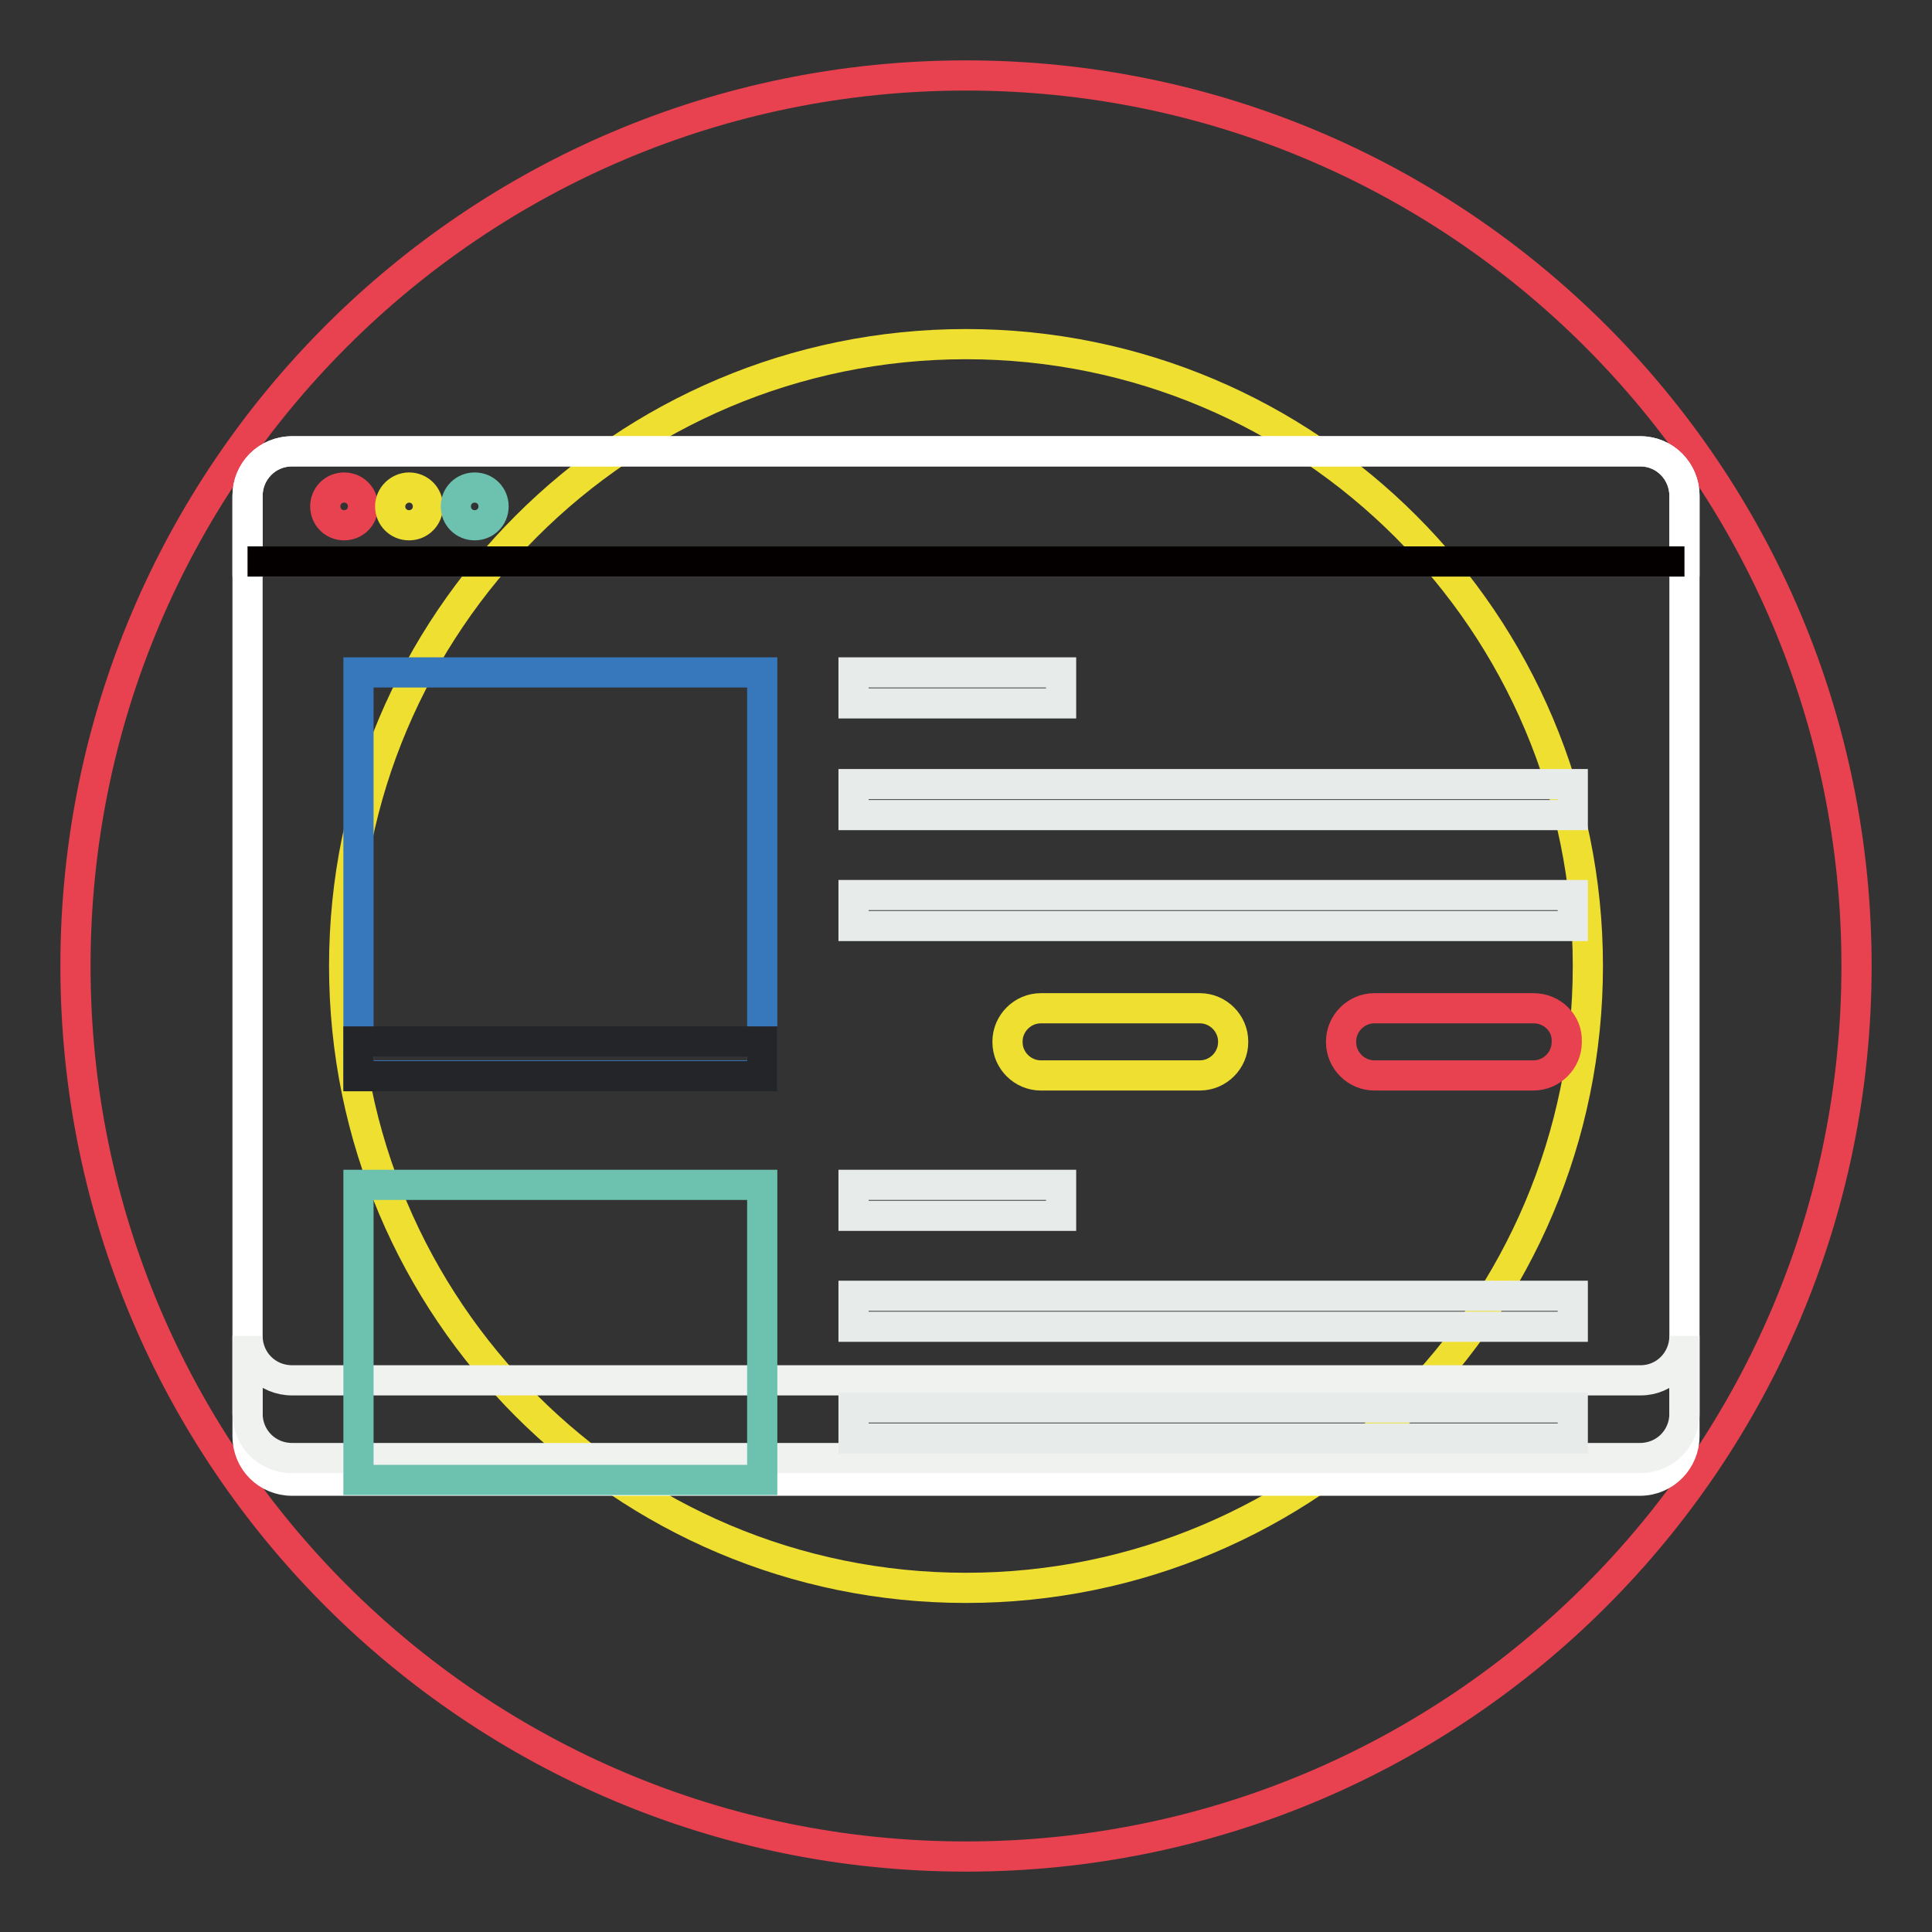 <?xml version="1.0" encoding="utf-8"?>
<!-- Svg Vector Icons : http://www.onlinewebfonts.com/icon -->
<!DOCTYPE svg PUBLIC "-//W3C//DTD SVG 1.1//EN" "http://www.w3.org/Graphics/SVG/1.1/DTD/svg11.dtd">
<svg version="1.1" xmlns="http://www.w3.org/2000/svg" xmlns:xlink="http://www.w3.org/1999/xlink" x="0px" y="0px" viewBox="0 0 256 256" enable-background="new 0 0 256 256" xml:space="preserve">
<rect x="0" y="0" width="256" height="256" fill="#333333" stroke="none"/>
<g> <path stroke-width="4" fill-opacity="0" stroke="#e8414f"  d="M10,128c0,65.2,52.8,118,118,118c65.2,0,118-52.8,118-118c0-65.2-52.8-118-118-118C62.8,10,10,62.8,10,128z "/> <path stroke-width="4" fill-opacity="0" stroke="#eedf30"  d="M45.6,128c0,45.5,36.9,82.4,82.4,82.4c45.5,0,82.4-36.9,82.4-82.4c0-45.5-36.9-82.4-82.4-82.4 C82.5,45.6,45.6,82.5,45.6,128L45.6,128z"/> <path stroke-width="4" fill-opacity="0" stroke="#ffffff"  d="M217.3,196.2H38.7c-3.3,0-5.9-2.6-5.9-5.9V65.7c0-3.3,2.6-5.9,5.9-5.9l0,0h178.6c3.3,0,5.9,2.6,5.9,5.9 v124.6C223.2,193.5,220.6,196.2,217.3,196.2L217.3,196.2z"/> <path stroke-width="4" fill-opacity="0" stroke="#f0f2f0"  d="M223.2,177v10.3c0,3.3-2.6,5.9-5.9,5.9H38.7c-3.3,0-5.9-2.6-5.9-5.9V177c0,3.3,2.6,5.9,5.9,5.9h178.7 C220.6,182.9,223.2,180.3,223.2,177z"/> <path stroke-width="4" fill-opacity="0" stroke="#ffffff"  d="M223.2,65.7v8.7H32.8v-8.7c0-3.2,2.6-5.9,5.9-5.9h178.7C220.6,59.8,223.2,62.5,223.2,65.7z"/> <path stroke-width="4" fill-opacity="0" stroke="#6cc2ae"  d="M47.5,157H101v39.1H47.5V157z"/> <path stroke-width="4" fill-opacity="0" stroke="#e8414f"  d="M43.1,67.1c0,1.4,1.1,2.5,2.5,2.5s2.5-1.1,2.5-2.5s-1.1-2.5-2.5-2.5S43.1,65.7,43.1,67.1z"/> <path stroke-width="4" fill-opacity="0" stroke="#eedf30"  d="M51.7,67.1c0,1.4,1.1,2.5,2.5,2.5c1.4,0,2.5-1.1,2.5-2.5c0,0,0,0,0,0c0-1.4-1.1-2.5-2.5-2.5 C52.9,64.6,51.7,65.7,51.7,67.1z"/> <path stroke-width="4" fill-opacity="0" stroke="#6cc2ae"  d="M60.4,67.1c0,1.4,1.1,2.5,2.5,2.5c1.4,0,2.5-1.1,2.5-2.5s-1.1-2.5-2.5-2.5C61.5,64.6,60.4,65.7,60.4,67.1z" /> <path stroke-width="4" fill-opacity="0" stroke="#040000"  d="M32.8,74.4h190.4"/> <path stroke-width="4" fill-opacity="0" stroke="#e7ecea"  d="M113.1,89.1h27.5v4.1h-27.5V89.1z M113.1,103.9h95.3v4.1h-95.3V103.9z M113.1,118.6h95.3v4.1h-95.3V118.6z  M113.1,157h27.5v4.1h-27.5V157z M113.1,171.7h95.3v4.1h-95.3V171.7z M113.1,186.5h95.3v4.1h-95.3V186.5z"/> <path stroke-width="4" fill-opacity="0" stroke="#3777bc"  d="M47.5,89.1H101v53.4H47.5V89.1z"/> <path stroke-width="4" fill-opacity="0" stroke="#242528"  d="M47.5,138H101v4.6H47.5V138z"/> <path stroke-width="4" fill-opacity="0" stroke="#eedf30"  d="M159,133.6h-21.1c-2.4,0-4.4,2-4.4,4.4l0,0v0.1c0,2.4,2,4.4,4.4,4.4l0,0H159c2.4,0,4.4-2,4.4-4.4l0,0v-0.1 C163.4,135.6,161.4,133.6,159,133.6L159,133.6z"/> <path stroke-width="4" fill-opacity="0" stroke="#e8414f"  d="M203.2,133.6h-21.1c-2.4,0-4.4,2-4.4,4.4l0,0v0.1c0,2.4,2,4.4,4.4,4.4l0,0h21.1c2.4,0,4.4-2,4.4-4.4l0,0 v-0.1C207.7,135.6,205.7,133.6,203.2,133.6L203.2,133.6z"/></g>
</svg>